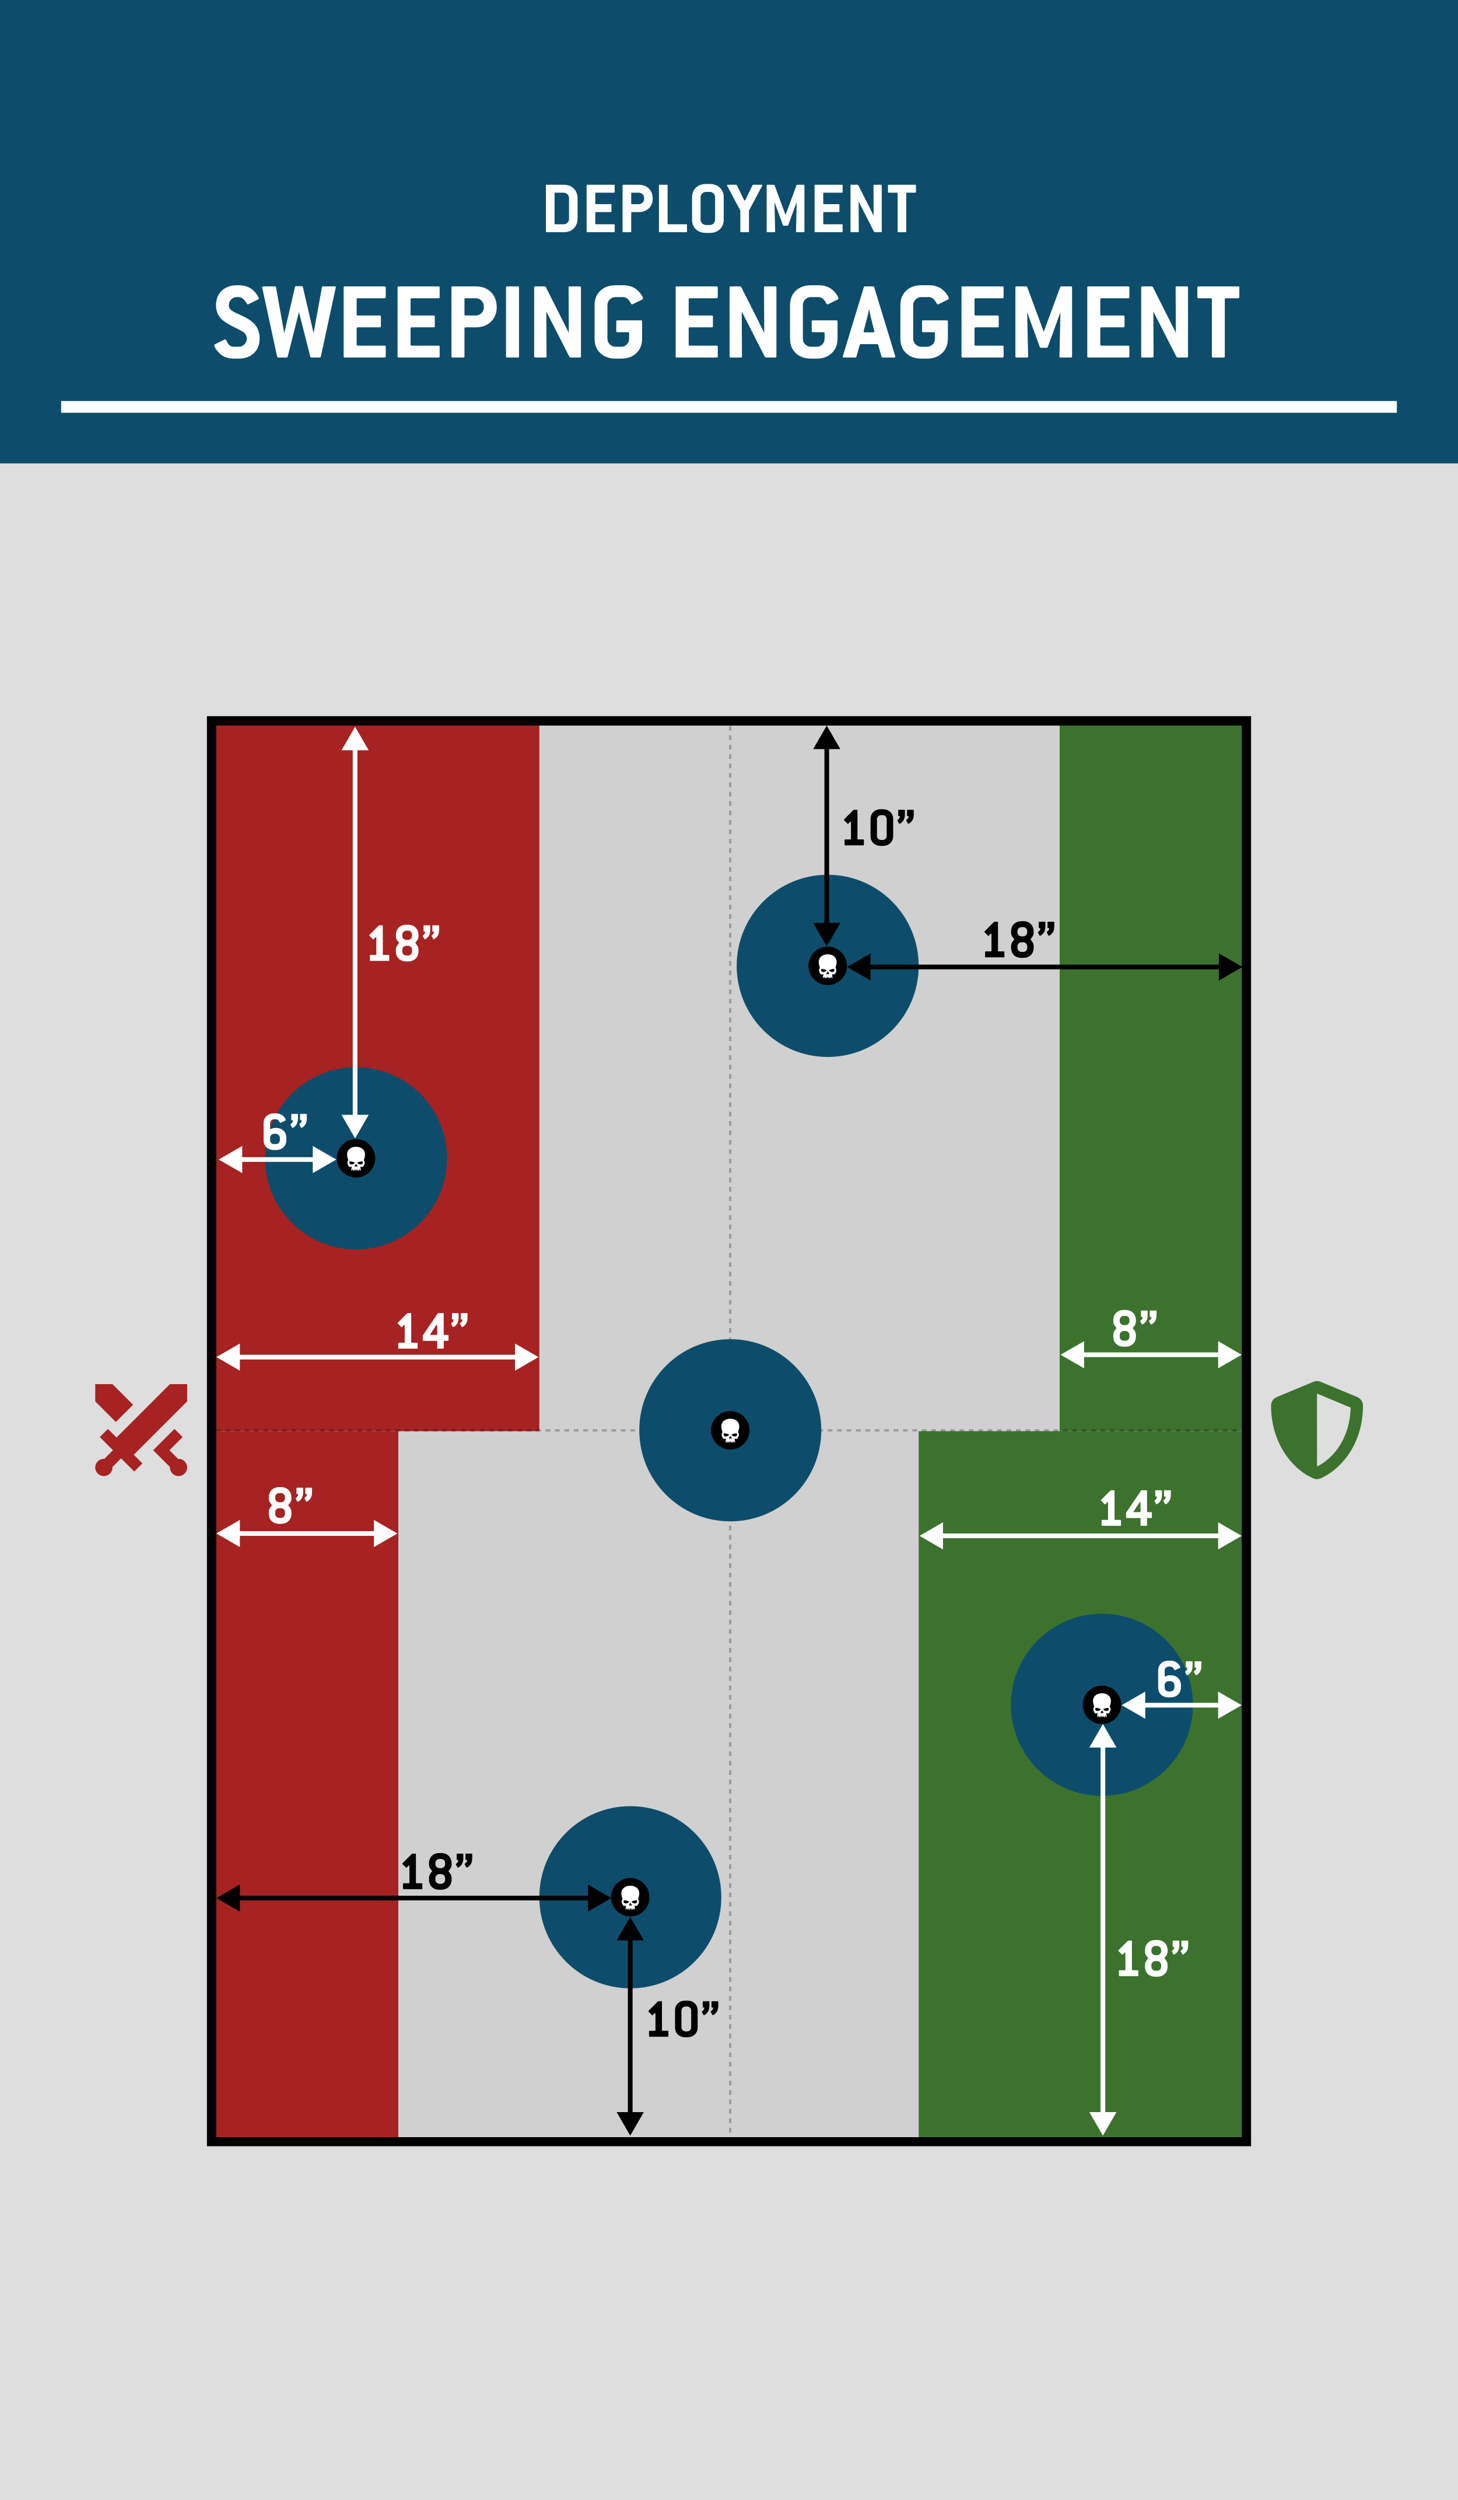 <svg width="620" height="1063" viewBox="0 0 620 1063" fill="none" xmlns="http://www.w3.org/2000/svg">
<rect x="0" y="0" width="620" height="1063" fill="#808080" stroke="none"/>
<g clip-path="url(#clip0_121_6738)">
<rect y="197" width="620" height="866" fill="#DEDEDE"/>
<path d="M98 430.098V685.2C98 693.538 106.414 699.239 114.15 696.146L215.778 649.857V367L112.811 408.213C108.439 409.963 104.692 412.983 102.052 416.883C99.412 420.784 98.001 425.387 98 430.098ZM239.333 649.857L380.667 697V414.143L239.333 367V649.857ZM505.85 367.854L404.222 414.143V697L507.189 655.787C511.561 654.038 515.309 651.018 517.949 647.118C520.589 643.217 522 638.613 522 633.902V378.8C522 370.462 513.586 364.761 505.85 367.854Z" fill="white" fill-opacity="0.4"/>
<g clip-path="url(#clip1_121_6738)">
<rect width="620" height="197" fill="#0D4D6B"/>
<path d="M100.781 126.312C99.812 126.312 98.992 126.648 98.32 127.32C97.648 127.992 97.312 128.812 97.312 129.781C97.312 130.766 97.828 131.594 98.859 132.266C99.203 132.531 100.547 133.188 102.891 134.234C105.547 135.453 107.445 136.781 108.586 138.219C109.805 139.766 110.414 141.688 110.414 143.984C110.414 146.547 109.594 148.602 107.953 150.148C106.328 151.695 104.172 152.469 101.484 152.469H99.562C96.875 152.469 94.797 151.719 93.328 150.219C91.859 148.719 91.125 147.555 91.125 146.727C91.125 146.602 91.219 146.484 91.406 146.375L95.578 144.312C95.656 144.281 95.742 144.266 95.836 144.266C95.961 144.266 96.266 144.75 96.75 145.719C97.312 146.859 98.25 147.43 99.562 147.43H101.484C102.422 147.43 103.234 147.094 103.922 146.422C104.609 145.75 104.953 144.938 104.953 143.984C104.953 142.891 104.484 141.977 103.547 141.242C103.016 140.836 101.773 140.164 99.82 139.227C96.961 137.852 94.977 136.555 93.867 135.336C92.523 133.867 91.852 132.016 91.852 129.781C91.852 127.219 92.664 125.164 94.289 123.617C95.93 122.055 98.094 121.273 100.781 121.273H101.484C103.672 121.273 105.5 121.805 106.969 122.867C107.797 123.477 108.547 124.258 109.219 125.211C109.766 126.008 110.039 126.586 110.039 126.945C110.039 127.102 109.945 127.227 109.758 127.32L105.562 129.383C105.5 129.414 105.422 129.43 105.328 129.43C105.203 129.43 105 129.195 104.719 128.727C103.75 127.117 102.672 126.312 101.484 126.312H100.781ZM142.758 122.328L136.43 151.625C136.367 151.875 136.203 152 135.938 152H132.445C132.195 152 132.031 151.891 131.953 151.672L127.125 132.664L122.32 151.672C122.258 151.891 122.094 152 121.828 152H118.336C118.07 152 117.906 151.875 117.844 151.625L111.516 122.328C111.516 122.297 111.516 122.266 111.516 122.234C111.484 122.203 111.469 122.172 111.469 122.141C111.469 121.891 111.648 121.766 112.008 121.766H116.883C117.18 121.766 117.344 121.891 117.375 122.141L120.867 141.688L125.438 122C125.5 121.781 125.656 121.672 125.906 121.672H128.32C128.57 121.672 128.727 121.781 128.789 122L133.359 141.688L136.898 122.141C136.93 121.891 137.094 121.766 137.391 121.766H142.289C142.633 121.766 142.805 121.891 142.805 122.141C142.805 122.172 142.805 122.203 142.805 122.234C142.773 122.266 142.758 122.297 142.758 122.328ZM164.039 151.531C164.039 151.844 163.875 152 163.547 152H146.602C146.289 152 146.133 151.844 146.133 151.531V122.234C146.133 121.922 146.289 121.766 146.602 121.766H163.547C163.875 121.766 164.039 121.922 164.039 122.234V126.312C164.039 126.641 163.875 126.805 163.547 126.805H152.133C151.82 126.805 151.664 126.961 151.664 127.273V133.672C151.664 133.984 151.82 134.141 152.133 134.141H161.484C161.812 134.141 161.977 134.305 161.977 134.633V138.711C161.977 139.023 161.812 139.18 161.484 139.18H152.133C151.82 139.18 151.664 139.344 151.664 139.672V146.469C151.664 146.797 151.82 146.961 152.133 146.961H163.547C163.875 146.961 164.039 147.117 164.039 147.43V151.531ZM186.961 151.531C186.961 151.844 186.797 152 186.469 152H169.523C169.211 152 169.055 151.844 169.055 151.531V122.234C169.055 121.922 169.211 121.766 169.523 121.766H186.469C186.797 121.766 186.961 121.922 186.961 122.234V126.312C186.961 126.641 186.797 126.805 186.469 126.805H175.055C174.742 126.805 174.586 126.961 174.586 127.273V133.672C174.586 133.984 174.742 134.141 175.055 134.141H184.406C184.734 134.141 184.898 134.305 184.898 134.633V138.711C184.898 139.023 184.734 139.18 184.406 139.18H175.055C174.742 139.18 174.586 139.344 174.586 139.672V146.469C174.586 146.797 174.742 146.961 175.055 146.961H186.469C186.797 146.961 186.961 147.117 186.961 147.43V151.531ZM202.289 121.766C205.008 121.766 207.172 122.578 208.781 124.203C210.406 125.812 211.219 127.977 211.219 130.695C211.219 133.18 210.391 135.219 208.734 136.812C207.094 138.391 204.945 139.18 202.289 139.18H197.977C197.664 139.18 197.508 139.344 197.508 139.672V151.531C197.508 151.844 197.344 152 197.016 152H192.445C192.133 152 191.977 151.844 191.977 151.531V122.234C191.977 121.922 192.133 121.766 192.445 121.766H202.289ZM205.758 130.695V130.25C205.758 129.328 205.422 128.523 204.75 127.836C204.078 127.148 203.258 126.805 202.289 126.805H197.977C197.664 126.805 197.508 126.961 197.508 127.273V133.672C197.508 133.984 197.664 134.141 197.977 134.141H202.289C203.258 134.141 204.078 133.805 204.75 133.133C205.422 132.461 205.758 131.648 205.758 130.695ZM220.711 151.531C220.711 151.844 220.547 152 220.219 152H215.648C215.336 152 215.18 151.844 215.18 151.531V122.234C215.18 121.922 215.336 121.766 215.648 121.766H220.219C220.547 121.766 220.711 121.922 220.711 122.234V151.531ZM247.055 151.531C247.055 151.844 246.891 152 246.562 152H242.578L242.156 151.766L232.312 132.453L232.406 151.531C232.406 151.844 232.297 152 232.078 152H227.602C227.289 152 227.133 151.844 227.133 151.531V122.234C227.133 121.922 227.289 121.766 227.602 121.766H231.656L232.078 122L241.875 141.477L241.781 122.234C241.781 121.922 241.906 121.766 242.156 121.766H246.562C246.891 121.766 247.055 121.922 247.055 122.234V151.531ZM264.938 121.273C267.109 121.273 268.938 121.805 270.422 122.867C271.25 123.477 271.984 124.242 272.625 125.164C273.172 125.992 273.445 126.586 273.445 126.945C273.445 127.102 273.344 127.227 273.141 127.32L268.969 129.383C268.906 129.414 268.828 129.43 268.734 129.43C268.578 129.43 268.352 129.164 268.055 128.633C267.227 127.086 266.188 126.312 264.938 126.312H261.773C260.805 126.312 259.984 126.648 259.312 127.32C258.641 127.992 258.305 128.812 258.305 129.781V143.984C258.305 144.938 258.641 145.75 259.312 146.422C259.984 147.094 260.805 147.43 261.773 147.43H264.117C265.086 147.43 265.898 147.102 266.555 146.445C267.211 145.789 267.539 144.969 267.539 143.984V141.734C267.539 141.406 267.375 141.242 267.047 141.242H262.547C262.219 141.242 262.055 141.086 262.055 140.773V136.695C262.055 136.367 262.219 136.203 262.547 136.203H272.578C272.891 136.203 273.047 136.367 273.047 136.695V143.984C273.047 146.547 272.227 148.602 270.586 150.148C268.961 151.695 266.805 152.469 264.117 152.469H261.773C259.086 152.469 256.922 151.695 255.281 150.148C253.656 148.602 252.844 146.547 252.844 143.984V129.781C252.844 127.219 253.656 125.164 255.281 123.617C256.922 122.055 259.086 121.273 261.773 121.273H264.938ZM305.227 151.531C305.227 151.844 305.062 152 304.734 152H287.789C287.477 152 287.32 151.844 287.32 151.531V122.234C287.32 121.922 287.477 121.766 287.789 121.766H304.734C305.062 121.766 305.227 121.922 305.227 122.234V126.312C305.227 126.641 305.062 126.805 304.734 126.805H293.32C293.008 126.805 292.852 126.961 292.852 127.273V133.672C292.852 133.984 293.008 134.141 293.32 134.141H302.672C303 134.141 303.164 134.305 303.164 134.633V138.711C303.164 139.023 303 139.18 302.672 139.18H293.32C293.008 139.18 292.852 139.344 292.852 139.672V146.469C292.852 146.797 293.008 146.961 293.32 146.961H304.734C305.062 146.961 305.227 147.117 305.227 147.43V151.531ZM330.164 151.531C330.164 151.844 330 152 329.672 152H325.688L325.266 151.766L315.422 132.453L315.516 151.531C315.516 151.844 315.406 152 315.188 152H310.711C310.398 152 310.242 151.844 310.242 151.531V122.234C310.242 121.922 310.398 121.766 310.711 121.766H314.766L315.188 122L324.984 141.477L324.891 122.234C324.891 121.922 325.016 121.766 325.266 121.766H329.672C330 121.766 330.164 121.922 330.164 122.234V151.531ZM348.047 121.273C350.219 121.273 352.047 121.805 353.531 122.867C354.359 123.477 355.094 124.242 355.734 125.164C356.281 125.992 356.555 126.586 356.555 126.945C356.555 127.102 356.453 127.227 356.25 127.32L352.078 129.383C352.016 129.414 351.938 129.43 351.844 129.43C351.688 129.43 351.461 129.164 351.164 128.633C350.336 127.086 349.297 126.312 348.047 126.312H344.883C343.914 126.312 343.094 126.648 342.422 127.32C341.75 127.992 341.414 128.812 341.414 129.781V143.984C341.414 144.938 341.75 145.75 342.422 146.422C343.094 147.094 343.914 147.43 344.883 147.43H347.227C348.195 147.43 349.008 147.102 349.664 146.445C350.32 145.789 350.648 144.969 350.648 143.984V141.734C350.648 141.406 350.484 141.242 350.156 141.242H345.656C345.328 141.242 345.164 141.086 345.164 140.773V136.695C345.164 136.367 345.328 136.203 345.656 136.203H355.688C356 136.203 356.156 136.367 356.156 136.695V143.984C356.156 146.547 355.336 148.602 353.695 150.148C352.07 151.695 349.914 152.469 347.227 152.469H344.883C342.195 152.469 340.031 151.695 338.391 150.148C336.766 148.602 335.953 146.547 335.953 143.984V129.781C335.953 127.219 336.766 125.164 338.391 123.617C340.031 122.055 342.195 121.273 344.883 121.273H348.047ZM380.672 151.367C380.672 151.305 380.688 151.375 380.719 151.578C380.719 151.859 380.547 152 380.203 152H375.352C375.102 152 374.945 151.891 374.883 151.672L373.43 146.633C373.367 146.43 373.211 146.328 372.961 146.328H366.094C365.828 146.328 365.664 146.43 365.602 146.633L364.172 151.672C364.109 151.891 363.945 152 363.68 152H358.898C358.539 152 358.359 151.859 358.359 151.578C358.406 151.406 358.43 151.336 358.43 151.367L367.336 122.094C367.398 121.875 367.555 121.766 367.805 121.766H371.273C371.523 121.766 371.68 121.875 371.742 122.094L380.672 151.367ZM371.742 140.68L370.172 134.328C370.109 134.141 369.93 133.266 369.633 131.703H369.492C369.367 132.281 369.18 133.156 368.93 134.328L367.289 140.68C367.289 140.711 367.289 140.742 367.289 140.773C367.258 140.805 367.242 140.836 367.242 140.867C367.242 141.148 367.414 141.289 367.758 141.289H371.273C371.617 141.289 371.789 141.148 371.789 140.867C371.789 140.836 371.789 140.805 371.789 140.773C371.758 140.742 371.742 140.711 371.742 140.68ZM394.969 121.273C397.141 121.273 398.969 121.805 400.453 122.867C401.281 123.477 402.016 124.242 402.656 125.164C403.203 125.992 403.477 126.586 403.477 126.945C403.477 127.102 403.375 127.227 403.172 127.32L399 129.383C398.938 129.414 398.859 129.43 398.766 129.43C398.609 129.43 398.383 129.164 398.086 128.633C397.258 127.086 396.219 126.312 394.969 126.312H391.805C390.836 126.312 390.016 126.648 389.344 127.32C388.672 127.992 388.336 128.812 388.336 129.781V143.984C388.336 144.938 388.672 145.75 389.344 146.422C390.016 147.094 390.836 147.43 391.805 147.43H394.148C395.117 147.43 395.93 147.102 396.586 146.445C397.242 145.789 397.57 144.969 397.57 143.984V141.734C397.57 141.406 397.406 141.242 397.078 141.242H392.578C392.25 141.242 392.086 141.086 392.086 140.773V136.695C392.086 136.367 392.25 136.203 392.578 136.203H402.609C402.922 136.203 403.078 136.367 403.078 136.695V143.984C403.078 146.547 402.258 148.602 400.617 150.148C398.992 151.695 396.836 152.469 394.148 152.469H391.805C389.117 152.469 386.953 151.695 385.312 150.148C383.688 148.602 382.875 146.547 382.875 143.984V129.781C382.875 127.219 383.688 125.164 385.312 123.617C386.953 122.055 389.117 121.273 391.805 121.273H394.969ZM426.773 151.531C426.773 151.844 426.609 152 426.281 152H409.336C409.023 152 408.867 151.844 408.867 151.531V122.234C408.867 121.922 409.023 121.766 409.336 121.766H426.281C426.609 121.766 426.773 121.922 426.773 122.234V126.312C426.773 126.641 426.609 126.805 426.281 126.805H414.867C414.555 126.805 414.398 126.961 414.398 127.273V133.672C414.398 133.984 414.555 134.141 414.867 134.141H424.219C424.547 134.141 424.711 134.305 424.711 134.633V138.711C424.711 139.023 424.547 139.18 424.219 139.18H414.867C414.555 139.18 414.398 139.344 414.398 139.672V146.469C414.398 146.797 414.555 146.961 414.867 146.961H426.281C426.609 146.961 426.773 147.117 426.773 147.43V151.531ZM455.883 151.531C455.883 151.844 455.727 152 455.414 152H450.984C450.672 152 450.516 151.844 450.516 151.531L450.938 132.805L445.523 147.594C445.32 147.781 445.172 147.875 445.078 147.875H442.641C442.453 147.875 442.305 147.781 442.195 147.594L436.781 132.805L437.203 151.531C437.203 151.844 437.047 152 436.734 152H432.258C431.945 152 431.789 151.844 431.789 151.531V122.234C431.789 121.922 431.945 121.766 432.258 121.766H436.406C436.562 121.797 436.703 121.891 436.828 122.047L443.836 141.055L450.844 122.047C451 121.891 451.141 121.797 451.266 121.766H455.414C455.727 121.766 455.883 121.922 455.883 122.234V151.531ZM480.258 151.531C480.258 151.844 480.094 152 479.766 152H462.82C462.508 152 462.352 151.844 462.352 151.531V122.234C462.352 121.922 462.508 121.766 462.82 121.766H479.766C480.094 121.766 480.258 121.922 480.258 122.234V126.312C480.258 126.641 480.094 126.805 479.766 126.805H468.352C468.039 126.805 467.883 126.961 467.883 127.273V133.672C467.883 133.984 468.039 134.141 468.352 134.141H477.703C478.031 134.141 478.195 134.305 478.195 134.633V138.711C478.195 139.023 478.031 139.18 477.703 139.18H468.352C468.039 139.18 467.883 139.344 467.883 139.672V146.469C467.883 146.797 468.039 146.961 468.352 146.961H479.766C480.094 146.961 480.258 147.117 480.258 147.43V151.531ZM505.195 151.531C505.195 151.844 505.031 152 504.703 152H500.719L500.297 151.766L490.453 132.453L490.547 151.531C490.547 151.844 490.438 152 490.219 152H485.742C485.43 152 485.273 151.844 485.273 151.531V122.234C485.273 121.922 485.43 121.766 485.742 121.766H489.797L490.219 122L500.016 141.477L499.922 122.234C499.922 121.922 500.047 121.766 500.297 121.766H504.703C505.031 121.766 505.195 121.922 505.195 122.234V151.531ZM527.016 126.312C527.016 126.641 526.852 126.805 526.523 126.805H521.297C520.984 126.805 520.828 126.961 520.828 127.273V151.531C520.828 151.844 520.664 152 520.336 152H515.836C515.508 152 515.344 151.844 515.344 151.531V127.273C515.344 126.961 515.188 126.805 514.875 126.805H509.625C509.312 126.805 509.156 126.641 509.156 126.312V122.234C509.156 121.922 509.312 121.766 509.625 121.766H526.523C526.852 121.766 527.016 121.922 527.016 122.234V126.312Z" fill="white"/>
<line x1="26" y1="173.001" x2="594" y2="173.001" stroke="white" stroke-width="5"/>
<path d="M245.609 92.761C245.609 94.574 245.073 96.022 244 97.105C242.938 98.178 241.49 98.714 239.656 98.714H232.453C232.245 98.714 232.141 98.61 232.141 98.402V78.871C232.141 78.662 232.245 78.558 232.453 78.558H239.656C241.49 78.558 242.938 79.095 244 80.168C245.073 81.23 245.609 82.678 245.609 84.511V92.761ZM241.969 93.058V84.214C241.969 83.6 241.74 83.063 241.281 82.605C240.823 82.147 240.281 81.918 239.656 81.918H236.141C235.932 81.918 235.828 82.022 235.828 82.23V95.027C235.828 95.246 235.932 95.355 236.141 95.355H239.656C240.302 95.355 240.849 95.131 241.297 94.683C241.745 94.235 241.969 93.694 241.969 93.058ZM261.391 98.402C261.391 98.61 261.281 98.714 261.062 98.714H249.766C249.557 98.714 249.453 98.61 249.453 98.402V78.871C249.453 78.662 249.557 78.558 249.766 78.558H261.062C261.281 78.558 261.391 78.662 261.391 78.871V81.589C261.391 81.808 261.281 81.918 261.062 81.918H253.453C253.245 81.918 253.141 82.022 253.141 82.23V86.496C253.141 86.704 253.245 86.808 253.453 86.808H259.688C259.906 86.808 260.016 86.918 260.016 87.136V89.855C260.016 90.063 259.906 90.168 259.688 90.168H253.453C253.245 90.168 253.141 90.277 253.141 90.496V95.027C253.141 95.246 253.245 95.355 253.453 95.355H261.062C261.281 95.355 261.391 95.459 261.391 95.668V98.402ZM271.609 78.558C273.422 78.558 274.865 79.1 275.938 80.183C277.021 81.256 277.562 82.699 277.562 84.511C277.562 86.168 277.01 87.527 275.906 88.589C274.812 89.641 273.38 90.168 271.609 90.168H268.734C268.526 90.168 268.422 90.277 268.422 90.496V98.402C268.422 98.61 268.312 98.714 268.094 98.714H265.047C264.839 98.714 264.734 98.61 264.734 98.402V78.871C264.734 78.662 264.839 78.558 265.047 78.558H271.609ZM273.922 84.511V84.214C273.922 83.6 273.698 83.063 273.25 82.605C272.802 82.147 272.255 81.918 271.609 81.918H268.734C268.526 81.918 268.422 82.022 268.422 82.23V86.496C268.422 86.704 268.526 86.808 268.734 86.808H271.609C272.255 86.808 272.802 86.584 273.25 86.136C273.698 85.688 273.922 85.147 273.922 84.511ZM292.141 98.402C292.141 98.61 292.031 98.714 291.812 98.714H280.516C280.307 98.714 280.203 98.61 280.203 98.402V78.871C280.203 78.662 280.307 78.558 280.516 78.558H283.562C283.781 78.558 283.891 78.662 283.891 78.871V95.027C283.891 95.246 283.995 95.355 284.203 95.355H291.812C292.031 95.355 292.141 95.459 292.141 95.668V98.402ZM307.75 93.371C307.75 95.079 307.203 96.449 306.109 97.48C305.026 98.511 303.589 99.027 301.797 99.027H300.234C298.443 99.027 297 98.511 295.906 97.48C294.823 96.449 294.281 95.079 294.281 93.371V83.902C294.281 82.194 294.823 80.824 295.906 79.793C297 78.751 298.443 78.23 300.234 78.23H301.797C303.589 78.23 305.026 78.751 306.109 79.793C307.203 80.824 307.75 82.194 307.75 83.902V93.371ZM304.078 93.371V83.902C304.078 83.235 303.859 82.683 303.422 82.246C302.984 81.808 302.443 81.589 301.797 81.589H300.234C299.589 81.589 299.042 81.813 298.594 82.261C298.146 82.709 297.922 83.256 297.922 83.902V93.371C297.922 94.006 298.146 94.548 298.594 94.996C299.042 95.444 299.589 95.668 300.234 95.668H301.797C302.443 95.668 302.984 95.449 303.422 95.011C303.859 94.574 304.078 94.027 304.078 93.371ZM324.094 79.027L318.5 89.527V98.402C318.5 98.61 318.396 98.714 318.188 98.714H315.141C314.922 98.714 314.812 98.61 314.812 98.402V89.527L309.234 79.027C309.182 78.902 309.156 78.829 309.156 78.808C309.156 78.641 309.276 78.558 309.516 78.558H313.062L313.344 78.746L316.391 85.011C316.453 85.168 316.547 85.246 316.672 85.246C316.807 85.246 316.906 85.168 316.969 85.011L320 78.746L320.297 78.558H323.812C324.052 78.558 324.172 78.641 324.172 78.808C324.172 78.829 324.146 78.902 324.094 79.027ZM342.078 98.402C342.078 98.61 341.974 98.714 341.766 98.714H338.812C338.604 98.714 338.5 98.61 338.5 98.402L338.781 85.918L335.172 95.777C335.036 95.902 334.938 95.964 334.875 95.964H333.25C333.125 95.964 333.026 95.902 332.953 95.777L329.344 85.918L329.625 98.402C329.625 98.61 329.521 98.714 329.312 98.714H326.328C326.12 98.714 326.016 98.61 326.016 98.402V78.871C326.016 78.662 326.12 78.558 326.328 78.558H329.094C329.198 78.579 329.292 78.641 329.375 78.746L334.047 91.418L338.719 78.746C338.823 78.641 338.917 78.579 339 78.558H341.766C341.974 78.558 342.078 78.662 342.078 78.871V98.402ZM358.328 98.402C358.328 98.61 358.219 98.714 358 98.714H346.703C346.495 98.714 346.391 98.61 346.391 98.402V78.871C346.391 78.662 346.495 78.558 346.703 78.558H358C358.219 78.558 358.328 78.662 358.328 78.871V81.589C358.328 81.808 358.219 81.918 358 81.918H350.391C350.182 81.918 350.078 82.022 350.078 82.23V86.496C350.078 86.704 350.182 86.808 350.391 86.808H356.625C356.844 86.808 356.953 86.918 356.953 87.136V89.855C356.953 90.063 356.844 90.168 356.625 90.168H350.391C350.182 90.168 350.078 90.277 350.078 90.496V95.027C350.078 95.246 350.182 95.355 350.391 95.355H358C358.219 95.355 358.328 95.459 358.328 95.668V98.402ZM374.953 98.402C374.953 98.61 374.844 98.714 374.625 98.714H371.969L371.688 98.558L365.125 85.683L365.188 98.402C365.188 98.61 365.115 98.714 364.969 98.714H361.984C361.776 98.714 361.672 98.61 361.672 98.402V78.871C361.672 78.662 361.776 78.558 361.984 78.558H364.688L364.969 78.714L371.5 91.699L371.438 78.871C371.438 78.662 371.521 78.558 371.688 78.558H374.625C374.844 78.558 374.953 78.662 374.953 78.871V98.402ZM389.5 81.589C389.5 81.808 389.391 81.918 389.172 81.918H385.688C385.479 81.918 385.375 82.022 385.375 82.23V98.402C385.375 98.61 385.266 98.714 385.047 98.714H382.047C381.828 98.714 381.719 98.61 381.719 98.402V82.23C381.719 82.022 381.615 81.918 381.406 81.918H377.906C377.698 81.918 377.594 81.808 377.594 81.589V78.871C377.594 78.662 377.698 78.558 377.906 78.558H389.172C389.391 78.558 389.5 78.662 389.5 78.871V81.589Z" fill="white"/>
</g>
</g>
<rect x="90" y="306.5" width="440" height="604" stroke="black" stroke-width="4"/>
<rect x="92" y="308.656" width="436" height="600" fill="#D0D0D0"/>
<rect x="92" y="608.5" width="77.39" height="300.16" fill="#A72222"/>
<rect x="92" y="308.5" width="137.34" height="300" fill="#A72222"/>
<rect x="390.66" y="608.5" width="137.34" height="300.16" fill="#3C722E"/>
<rect x="450.61" y="308.5" width="77.39" height="300" fill="#3C722E"/>
<line x1="310.5" y1="308.656" x2="310.5" y2="908.656" stroke="black" stroke-opacity="0.25" stroke-dasharray="2 2"/>
<line x1="92" y1="608.156" x2="528" y2="608.156" stroke="black" stroke-opacity="0.25" stroke-dasharray="2 2"/>
<ellipse cx="151.405" cy="492.474" rx="38.695" ry="38.727" fill="#0D4D6B"/>
<ellipse cx="151.405" cy="492.474" rx="8.175" ry="8.182" fill="black"/>
<path d="M151.601 487.568C152.446 487.606 154.394 487.901 155.055 489.782C155.615 491.385 154.553 493.197 154.774 493.443C155.639 494.42 154.463 495.975 154.301 496.103C154.01 496.332 153.09 495.864 153.234 496.106C153.341 496.288 153.443 497.654 153.445 497.678H153.158L153.02 497.194L152.774 497.19L152.729 497.675H152.231L152.186 497.212L152.019 497.187L151.996 497.672H151.598L151.577 497.172H151.248L151.227 497.672H150.822L150.798 497.187L150.632 497.212L150.587 497.675H150.089L150.044 497.19L149.798 497.194L149.66 497.678H149.372C149.374 497.656 149.474 496.288 149.584 496.106C149.728 495.864 148.808 496.335 148.517 496.103C148.355 495.978 147.175 494.423 148.044 493.443C148.262 493.201 147.192 491.389 147.756 489.782C148.413 487.901 150.366 487.606 151.207 487.568C151.213 487.568 151.281 487.565 151.4 487.565H151.407C151.528 487.565 151.601 487.568 151.601 487.568ZM151.442 494.957C151.37 494.995 151.307 495.036 151.262 495.081C150.898 495.434 150.888 495.916 150.902 496.155C150.902 496.186 150.944 496.2 150.965 496.175C151.013 496.113 151.082 496.04 151.176 495.974C151.272 495.905 151.37 495.86 151.442 495.833C151.515 495.86 151.612 495.902 151.709 495.974C151.799 496.04 151.871 496.113 151.92 496.175C151.941 496.199 151.979 496.189 151.982 496.155C151.996 495.919 151.989 495.431 151.622 495.081C151.574 495.036 151.515 494.995 151.442 494.957ZM148.901 493.768C148.656 493.855 148.58 493.997 148.559 494.039C148.425 494.319 148.601 494.769 149.064 495.056C149.075 495.063 149.089 495.067 149.102 495.071C149.314 495.099 149.839 495.143 150.372 494.849C150.593 494.728 150.757 494.582 150.871 494.458C150.912 494.409 150.898 494.336 150.843 494.305C150.618 494.191 150.337 494.07 150.009 493.969C149.604 493.845 149.237 493.789 148.943 493.761C148.929 493.761 148.915 493.765 148.901 493.768ZM153.885 493.765C153.591 493.793 153.224 493.848 152.819 493.972C152.491 494.069 152.214 494.191 151.985 494.308C151.93 494.336 151.916 494.409 151.958 494.458C152.072 494.579 152.235 494.728 152.456 494.849C152.985 495.143 153.511 495.099 153.725 495.071C153.739 495.068 153.75 495.064 153.764 495.057C154.231 494.773 154.408 494.322 154.269 494.042C154.249 494 154.168 493.859 153.927 493.772C153.913 493.765 153.898 493.762 153.885 493.765Z" fill="white"/>
<ellipse cx="468.595" cy="724.838" rx="38.695" ry="38.727" fill="#0D4D6B"/>
<ellipse cx="468.595" cy="724.838" rx="8.175" ry="8.182" fill="black"/>
<path d="M468.791 719.932C469.636 719.97 471.584 720.265 472.245 722.146C472.805 723.749 471.743 725.561 471.964 725.807C472.829 726.783 471.653 728.339 471.491 728.467C471.2 728.695 470.279 728.228 470.424 728.47C470.531 728.652 470.633 730.017 470.635 730.042H470.348L470.21 729.558L469.964 729.554L469.919 730.039H469.421L469.376 729.575L469.209 729.551L469.186 730.035H468.787L468.767 729.536H468.438L468.417 730.035H468.012L467.988 729.551L467.822 729.575L467.777 730.039H467.279L467.234 729.554L466.988 729.558L466.85 730.042H466.562C466.564 730.02 466.664 728.652 466.774 728.47C466.918 728.228 465.998 728.698 465.707 728.467C465.545 728.342 464.365 726.787 465.234 725.807C465.452 725.564 464.382 723.753 464.946 722.146C465.603 720.265 467.556 719.97 468.397 719.932C468.402 719.931 468.471 719.929 468.59 719.929H468.597C468.718 719.929 468.791 719.932 468.791 719.932ZM468.632 727.32C468.56 727.358 468.497 727.399 468.452 727.444C468.088 727.798 468.078 728.28 468.092 728.519C468.092 728.55 468.134 728.563 468.155 728.539C468.203 728.477 468.272 728.404 468.366 728.338C468.462 728.269 468.56 728.224 468.632 728.196C468.705 728.224 468.802 728.265 468.899 728.338C468.989 728.404 469.061 728.477 469.11 728.539C469.13 728.563 469.169 728.553 469.172 728.519C469.186 728.283 469.179 727.794 468.812 727.444C468.764 727.399 468.705 727.358 468.632 727.32ZM466.091 726.132C465.846 726.218 465.77 726.361 465.749 726.402C465.615 726.683 465.791 727.132 466.254 727.42C466.265 727.427 466.279 727.431 466.292 727.435C466.503 727.462 467.029 727.507 467.562 727.213C467.783 727.092 467.947 726.946 468.061 726.821C468.102 726.773 468.088 726.7 468.033 726.669C467.808 726.555 467.527 726.433 467.199 726.333C466.794 726.208 466.427 726.153 466.133 726.125C466.119 726.125 466.105 726.128 466.091 726.132ZM471.075 726.129C470.781 726.157 470.414 726.211 470.009 726.336C469.681 726.433 469.404 726.554 469.175 726.672C469.12 726.7 469.106 726.773 469.148 726.821C469.262 726.942 469.425 727.092 469.646 727.213C470.175 727.507 470.701 727.462 470.915 727.435C470.929 727.431 470.94 727.428 470.953 727.421C471.421 727.137 471.598 726.686 471.459 726.405C471.438 726.363 471.358 726.222 471.117 726.136C471.103 726.129 471.088 726.125 471.075 726.129Z" fill="white"/>
<ellipse cx="310.545" cy="608.11" rx="38.695" ry="38.727" fill="#0D4D6B"/>
<ellipse cx="310.545" cy="608.11" rx="8.175" ry="8.182" fill="black"/>
<path d="M310.742 603.204C311.586 603.243 313.534 603.538 314.195 605.418C314.755 607.022 313.693 608.833 313.914 609.079C314.78 610.056 313.603 611.611 313.441 611.74C313.15 611.968 312.23 611.5 312.374 611.742C312.481 611.924 312.583 613.29 312.585 613.315H312.298L312.161 612.83L311.914 612.826L311.87 613.312H311.371L311.327 612.848L311.16 612.823L311.136 613.308H310.738L310.717 612.809H310.388L310.368 613.308H309.962L309.938 612.823L309.772 612.848L309.727 613.312H309.229L309.184 612.826L308.938 612.83L308.8 613.315H308.512C308.514 613.293 308.614 611.925 308.724 611.742C308.869 611.501 307.948 611.971 307.658 611.74C307.495 611.615 306.315 610.06 307.184 609.079C307.402 608.837 306.332 607.025 306.896 605.418C307.553 603.537 309.506 603.242 310.347 603.204C310.353 603.204 310.421 603.201 310.54 603.201H310.547C310.668 603.201 310.742 603.204 310.742 603.204ZM310.582 610.593C310.51 610.631 310.447 610.672 310.402 610.717C310.038 611.07 310.029 611.552 310.042 611.791C310.043 611.822 310.084 611.836 310.105 611.812C310.153 611.749 310.222 611.676 310.316 611.611C310.413 611.541 310.51 611.497 310.582 611.469C310.655 611.497 310.752 611.538 310.849 611.611C310.939 611.676 311.012 611.749 311.06 611.812C311.081 611.836 311.119 611.826 311.122 611.791C311.136 611.556 311.129 611.067 310.762 610.717C310.714 610.672 310.655 610.631 310.582 610.593ZM308.041 609.405C307.796 609.491 307.72 609.634 307.7 609.675C307.565 609.956 307.741 610.405 308.204 610.693C308.215 610.7 308.229 610.704 308.243 610.707C308.454 610.735 308.979 610.78 309.512 610.486C309.734 610.364 309.897 610.219 310.011 610.094C310.053 610.046 310.038 609.973 309.983 609.942C309.758 609.827 309.477 609.706 309.149 609.606C308.744 609.481 308.377 609.425 308.083 609.398C308.07 609.398 308.055 609.401 308.041 609.405ZM313.025 609.402C312.731 609.429 312.364 609.484 311.959 609.609C311.631 609.706 311.354 609.827 311.125 609.945C311.07 609.972 311.057 610.046 311.098 610.094C311.212 610.215 311.375 610.364 311.596 610.486C312.125 610.78 312.651 610.735 312.866 610.707C312.879 610.704 312.89 610.7 312.904 610.694C313.371 610.41 313.548 609.959 313.41 609.678C313.389 609.636 313.309 609.495 313.067 609.408C313.053 609.402 313.039 609.398 313.025 609.402Z" fill="white"/>
<ellipse cx="268.035" cy="806.656" rx="38.695" ry="38.727" fill="#0D4D6B"/>
<ellipse cx="268.035" cy="806.656" rx="8.175" ry="8.182" fill="black"/>
<path d="M268.232 801.75C269.076 801.788 271.024 802.083 271.685 803.964C272.245 805.567 271.183 807.379 271.404 807.625C272.27 808.602 271.093 810.157 270.931 810.285C270.64 810.513 269.72 810.046 269.864 810.288C269.971 810.47 270.073 811.836 270.075 811.86H269.788L269.651 811.376L269.404 811.372L269.36 811.857H268.861L268.817 811.393L268.65 811.369L268.626 811.853H268.228L268.207 811.354H267.878L267.858 811.853H267.452L267.428 811.369L267.262 811.393L267.217 811.857H266.719L266.674 811.372L266.428 811.376L266.29 811.86H266.002C266.004 811.838 266.104 810.47 266.214 810.288C266.359 810.046 265.438 810.517 265.148 810.285C264.985 810.16 263.805 808.605 264.674 807.625C264.892 807.382 263.822 805.571 264.386 803.964C265.043 802.083 266.996 801.788 267.837 801.75C267.843 801.75 267.911 801.747 268.03 801.747H268.037C268.158 801.747 268.232 801.75 268.232 801.75ZM268.072 809.138C268 809.177 267.937 809.217 267.892 809.263C267.528 809.616 267.519 810.098 267.532 810.337C267.533 810.368 267.574 810.381 267.595 810.357C267.643 810.295 267.712 810.222 267.806 810.156C267.903 810.087 268 810.042 268.072 810.014C268.145 810.042 268.242 810.083 268.339 810.156C268.429 810.222 268.502 810.295 268.55 810.357C268.571 810.381 268.609 810.371 268.612 810.337C268.626 810.101 268.619 809.612 268.252 809.263C268.204 809.218 268.145 809.177 268.072 809.138ZM265.531 807.95C265.286 808.037 265.21 808.179 265.19 808.221C265.055 808.501 265.231 808.951 265.694 809.238C265.705 809.245 265.719 809.249 265.733 809.253C265.944 809.28 266.469 809.325 267.002 809.031C267.224 808.91 267.387 808.764 267.501 808.639C267.543 808.591 267.528 808.518 267.473 808.487C267.248 808.373 266.967 808.252 266.639 808.151C266.234 808.027 265.867 807.971 265.573 807.943C265.56 807.943 265.545 807.947 265.531 807.95ZM270.515 807.947C270.221 807.975 269.854 808.03 269.449 808.154C269.121 808.251 268.844 808.372 268.615 808.49C268.56 808.518 268.546 808.591 268.588 808.639C268.702 808.761 268.865 808.91 269.086 809.031C269.615 809.325 270.141 809.28 270.356 809.253C270.369 809.249 270.38 809.246 270.394 809.239C270.861 808.955 271.038 808.504 270.9 808.223C270.879 808.182 270.799 808.04 270.557 807.954C270.543 807.947 270.529 807.944 270.515 807.947Z" fill="white"/>
<ellipse cx="351.965" cy="410.656" rx="38.695" ry="38.727" fill="#0D4D6B"/>
<ellipse cx="351.965" cy="410.656" rx="8.175" ry="8.182" fill="black"/>
<path d="M352.162 405.75C353.006 405.788 354.954 406.083 355.615 407.964C356.175 409.567 355.113 411.379 355.334 411.625C356.199 412.602 355.023 414.157 354.861 414.285C354.57 414.513 353.65 414.046 353.794 414.288C353.901 414.47 354.003 415.836 354.005 415.86H353.718L353.58 415.376L353.334 415.372L353.289 415.857H352.791L352.746 415.393L352.579 415.369L352.556 415.853H352.158L352.137 415.354H351.808L351.787 415.853H351.382L351.358 415.369L351.192 415.393L351.147 415.857H350.649L350.604 415.372L350.358 415.376L350.22 415.86H349.932C349.934 415.838 350.034 414.47 350.144 414.288C350.289 414.046 349.368 414.517 349.078 414.285C348.915 414.16 347.735 412.605 348.604 411.625C348.822 411.382 347.752 409.571 348.316 407.964C348.973 406.083 350.926 405.788 351.767 405.75C351.773 405.75 351.841 405.747 351.96 405.747H351.967C352.088 405.747 352.162 405.75 352.162 405.75ZM352.002 413.138C351.93 413.177 351.867 413.217 351.822 413.263C351.458 413.616 351.448 414.098 351.462 414.337C351.463 414.368 351.504 414.381 351.525 414.357C351.573 414.295 351.642 414.222 351.736 414.156C351.833 414.087 351.93 414.042 352.002 414.014C352.075 414.042 352.172 414.083 352.269 414.156C352.359 414.222 352.431 414.295 352.48 414.357C352.501 414.381 352.539 414.371 352.542 414.337C352.556 414.101 352.549 413.612 352.182 413.263C352.134 413.218 352.075 413.177 352.002 413.138ZM349.461 411.95C349.216 412.037 349.14 412.179 349.12 412.221C348.985 412.501 349.161 412.951 349.624 413.238C349.635 413.245 349.649 413.249 349.662 413.253C349.874 413.28 350.399 413.325 350.932 413.031C351.154 412.91 351.317 412.764 351.431 412.639C351.473 412.591 351.458 412.518 351.403 412.487C351.178 412.373 350.897 412.252 350.569 412.151C350.164 412.027 349.797 411.971 349.503 411.943C349.489 411.943 349.475 411.947 349.461 411.95ZM354.445 411.947C354.151 411.975 353.784 412.03 353.379 412.154C353.051 412.251 352.774 412.372 352.545 412.49C352.49 412.518 352.476 412.591 352.518 412.639C352.632 412.761 352.795 412.91 353.016 413.031C353.545 413.325 354.071 413.28 354.286 413.253C354.299 413.249 354.31 413.246 354.324 413.239C354.791 412.955 354.968 412.504 354.829 412.223C354.809 412.182 354.729 412.04 354.487 411.954C354.473 411.947 354.459 411.944 354.445 411.947Z" fill="white"/>
<path d="M451 576L461 581.774L461 570.226L451 576ZM528 576L518 570.227L518 581.774L528 576ZM460 576L460 577L519 577L519 576L519 575L460 575L460 576Z" fill="white"/>
<path d="M483.043 568.128C483.043 569.488 482.637 570.566 481.825 571.363C481.02 572.16 479.938 572.558 478.579 572.558H477.887C476.512 572.558 475.422 572.164 474.618 571.375C473.821 570.585 473.422 569.503 473.422 568.128V567.542C473.422 566.91 473.622 566.304 474.02 565.726C474.536 564.992 474.793 564.64 474.793 564.671C474.793 564.671 474.52 564.3 473.973 563.558C473.606 563.066 473.422 562.515 473.422 561.906V561.449C473.422 560.074 473.821 558.984 474.618 558.179C475.422 557.367 476.512 556.96 477.887 556.96H478.579C479.938 556.96 481.02 557.371 481.825 558.191C482.637 559.003 483.043 560.089 483.043 561.449V561.906C483.043 562.515 482.86 563.066 482.493 563.558C481.954 564.3 481.684 564.671 481.684 564.671C481.684 564.64 481.938 564.992 482.446 565.726C482.844 566.304 483.043 566.91 483.043 567.542V568.128ZM480.29 561.671V561.214C480.29 560.714 480.125 560.3 479.797 559.972C479.469 559.644 479.063 559.48 478.579 559.48H477.887C477.403 559.48 476.993 559.648 476.657 559.984C476.321 560.32 476.153 560.73 476.153 561.214V561.671C476.153 562.148 476.321 562.554 476.657 562.89C476.993 563.226 477.403 563.394 477.887 563.394H478.579C479.063 563.394 479.469 563.23 479.797 562.902C480.125 562.574 480.29 562.164 480.29 561.671ZM480.29 568.316V567.625C480.29 567.14 480.125 566.734 479.797 566.406C479.469 566.078 479.063 565.914 478.579 565.914H477.887C477.387 565.914 476.973 566.078 476.645 566.406C476.317 566.734 476.153 567.14 476.153 567.625V568.316C476.153 568.792 476.321 569.199 476.657 569.535C476.993 569.871 477.403 570.039 477.887 570.039H478.579C479.063 570.039 479.469 569.875 479.797 569.546C480.125 569.218 480.29 568.808 480.29 568.316ZM491.809 559.105C491.809 560.394 491.52 561.375 490.942 562.046C490.333 562.773 489.836 563.136 489.454 563.136C489.391 563.136 489.336 563.085 489.29 562.984L488.622 561.765C488.583 561.703 488.563 561.664 488.563 561.648C488.563 561.578 488.622 561.503 488.739 561.425C489.333 560.98 489.629 560.558 489.629 560.16C489.629 559.98 489.547 559.89 489.383 559.89H489.172C489.008 559.89 488.926 559.812 488.926 559.656V557.441C488.926 557.285 489.008 557.207 489.172 557.207H491.563C491.727 557.207 491.809 557.285 491.809 557.441V559.105ZM488.036 559.105C488.036 560.394 487.735 561.39 487.133 562.093C486.54 562.789 486.051 563.136 485.668 563.136C485.598 563.136 485.54 563.085 485.493 562.984L484.872 561.789C484.84 561.726 484.825 561.679 484.825 561.648C484.825 561.632 484.997 561.476 485.34 561.179C485.684 560.882 485.856 560.542 485.856 560.16C485.856 559.98 485.778 559.89 485.622 559.89H485.422C485.266 559.89 485.188 559.812 485.188 559.656V557.441C485.188 557.285 485.266 557.207 485.422 557.207H487.801C487.958 557.207 488.036 557.285 488.036 557.441V559.105Z" fill="white"/>
<path d="M92 652L102 657.774L102 646.226L92 652ZM169 652L159 646.227L159 657.774L169 652ZM101 652L101 653L160 653L160 652L160 651L101 651L101 652Z" fill="white"/>
<path d="M123.924 643.456C123.924 644.815 123.518 645.893 122.705 646.69C121.9 647.487 120.818 647.885 119.459 647.885H118.768C117.393 647.885 116.303 647.491 115.498 646.702C114.701 645.913 114.303 644.831 114.303 643.456V642.87C114.303 642.237 114.502 641.631 114.9 641.053C115.416 640.319 115.674 639.967 115.674 639.998C115.674 639.998 115.4 639.627 114.854 638.885C114.486 638.393 114.303 637.842 114.303 637.233V636.776C114.303 635.401 114.701 634.311 115.498 633.506C116.303 632.694 117.393 632.288 118.768 632.288H119.459C120.818 632.288 121.9 632.698 122.705 633.518C123.518 634.331 123.924 635.416 123.924 636.776V637.233C123.924 637.842 123.74 638.393 123.373 638.885C122.834 639.627 122.564 639.998 122.564 639.998C122.564 639.967 122.818 640.319 123.326 641.053C123.725 641.631 123.924 642.237 123.924 642.87V643.456ZM121.17 636.998V636.541C121.17 636.041 121.006 635.627 120.678 635.299C120.35 634.971 119.943 634.807 119.459 634.807H118.768C118.283 634.807 117.873 634.975 117.537 635.311C117.201 635.647 117.033 636.057 117.033 636.541V636.998C117.033 637.475 117.201 637.881 117.537 638.217C117.873 638.553 118.283 638.721 118.768 638.721H119.459C119.943 638.721 120.35 638.557 120.678 638.229C121.006 637.901 121.17 637.491 121.17 636.998ZM121.17 643.643V642.952C121.17 642.467 121.006 642.061 120.678 641.733C120.35 641.405 119.943 641.241 119.459 641.241H118.768C118.268 641.241 117.854 641.405 117.525 641.733C117.197 642.061 117.033 642.467 117.033 642.952V643.643C117.033 644.12 117.201 644.526 117.537 644.862C117.873 645.198 118.283 645.366 118.768 645.366H119.459C119.943 645.366 120.35 645.202 120.678 644.873C121.006 644.545 121.17 644.135 121.17 643.643ZM132.689 634.432C132.689 635.721 132.4 636.702 131.822 637.373C131.213 638.1 130.717 638.463 130.334 638.463C130.271 638.463 130.217 638.413 130.17 638.311L129.502 637.092C129.463 637.03 129.443 636.991 129.443 636.975C129.443 636.905 129.502 636.831 129.619 636.752C130.213 636.307 130.51 635.885 130.51 635.487C130.51 635.307 130.428 635.217 130.264 635.217H130.053C129.889 635.217 129.807 635.139 129.807 634.983V632.768C129.807 632.612 129.889 632.534 130.053 632.534H132.443C132.607 632.534 132.689 632.612 132.689 632.768V634.432ZM128.916 634.432C128.916 635.721 128.615 636.717 128.014 637.42C127.42 638.116 126.932 638.463 126.549 638.463C126.479 638.463 126.42 638.413 126.373 638.311L125.752 637.116C125.721 637.053 125.705 637.006 125.705 636.975C125.705 636.959 125.877 636.803 126.221 636.506C126.564 636.209 126.736 635.87 126.736 635.487C126.736 635.307 126.658 635.217 126.502 635.217H126.303C126.146 635.217 126.068 635.139 126.068 634.983V632.768C126.068 632.612 126.146 632.534 126.303 632.534H128.682C128.838 632.534 128.916 632.612 128.916 632.768V634.432Z" fill="white"/>
<path d="M391 653L401 658.774L401 647.226L391 653ZM528 653L518 647.227L518 658.774L528 653ZM400 653L400 654L519 654L519 653L519 652L400 652L400 653Z" fill="white"/>
<path d="M476.68 648.508C476.68 648.664 476.602 648.742 476.446 648.742H468.688C468.532 648.742 468.454 648.664 468.454 648.508V646.457C468.454 646.301 468.532 646.223 468.688 646.223H470.95C471.106 646.223 471.184 646.141 471.184 645.977V638.946C471.184 638.774 471.114 638.688 470.973 638.688C470.903 638.688 470.836 638.719 470.774 638.782L470.059 639.532C469.997 639.594 469.942 639.625 469.895 639.625C469.84 639.625 469.782 639.594 469.719 639.532L468.231 638.067C468.168 637.996 468.137 637.938 468.137 637.891C468.137 637.844 468.168 637.789 468.231 637.727L472.239 633.696L472.415 633.625H473.704C473.868 633.625 473.95 633.703 473.95 633.86V645.977C473.95 646.141 474.028 646.223 474.184 646.223H476.446C476.602 646.223 476.68 646.301 476.68 646.457V648.508ZM489.805 645.192C489.805 645.348 489.723 645.426 489.559 645.426H488C487.844 645.426 487.766 645.508 487.766 645.672V648.508C487.766 648.664 487.684 648.742 487.52 648.742H485.247C485.083 648.742 485 648.664 485 648.508V645.672C485 645.508 484.922 645.426 484.766 645.426H479.094C478.938 645.426 478.86 645.348 478.86 645.192V643.153L485.317 633.625H487.52C487.684 633.625 487.766 633.703 487.766 633.86V642.672C487.766 642.828 487.844 642.907 488 642.907H489.559C489.723 642.907 489.805 642.989 489.805 643.153V645.192ZM485 642.672V638.946C485 638.758 484.93 638.664 484.79 638.664C484.711 638.664 484.637 638.711 484.567 638.805L482.094 642.532C482.047 642.61 482.024 642.672 482.024 642.719C482.024 642.844 482.114 642.907 482.293 642.907H484.766C484.922 642.907 485 642.828 485 642.672ZM497.891 635.524C497.891 636.813 497.602 637.793 497.024 638.465C496.415 639.192 495.918 639.555 495.536 639.555C495.473 639.555 495.418 639.504 495.372 639.403L494.704 638.184C494.665 638.121 494.645 638.082 494.645 638.067C494.645 637.996 494.704 637.922 494.821 637.844C495.415 637.399 495.711 636.977 495.711 636.578C495.711 636.399 495.629 636.309 495.465 636.309H495.254C495.09 636.309 495.008 636.231 495.008 636.075V633.86C495.008 633.703 495.09 633.625 495.254 633.625H497.645C497.809 633.625 497.891 633.703 497.891 633.86V635.524ZM494.118 635.524C494.118 636.813 493.817 637.809 493.215 638.512C492.622 639.207 492.133 639.555 491.75 639.555C491.68 639.555 491.622 639.504 491.575 639.403L490.954 638.207C490.922 638.145 490.907 638.098 490.907 638.067C490.907 638.051 491.079 637.895 491.422 637.598C491.766 637.301 491.938 636.961 491.938 636.578C491.938 636.399 491.86 636.309 491.704 636.309H491.504C491.348 636.309 491.27 636.231 491.27 636.075V633.86C491.27 633.703 491.348 633.625 491.504 633.625H493.883C494.04 633.625 494.118 633.703 494.118 633.86V635.524Z" fill="white"/>
<path d="M92 577L102 582.774L102 571.226L92 577ZM229 577L219 571.227L219 582.774L229 577ZM101 577L101 578L220 578L220 577L220 576L101 576L101 577Z" fill="white"/>
<path d="M177.596 573.181C177.596 573.337 177.518 573.415 177.361 573.415H169.604C169.447 573.415 169.369 573.337 169.369 573.181V571.13C169.369 570.974 169.447 570.896 169.604 570.896H171.865C172.021 570.896 172.1 570.814 172.1 570.65V563.619C172.1 563.447 172.029 563.361 171.889 563.361C171.818 563.361 171.752 563.392 171.689 563.455L170.975 564.205C170.912 564.267 170.857 564.298 170.811 564.298C170.756 564.298 170.697 564.267 170.635 564.205L169.146 562.74C169.084 562.669 169.053 562.611 169.053 562.564C169.053 562.517 169.084 562.462 169.146 562.4L173.154 558.369L173.33 558.298H174.619C174.783 558.298 174.865 558.376 174.865 558.533V570.65C174.865 570.814 174.943 570.896 175.1 570.896H177.361C177.518 570.896 177.596 570.974 177.596 571.13V573.181ZM190.721 569.865C190.721 570.021 190.639 570.099 190.475 570.099H188.916C188.76 570.099 188.682 570.181 188.682 570.345V573.181C188.682 573.337 188.6 573.415 188.436 573.415H186.162C185.998 573.415 185.916 573.337 185.916 573.181V570.345C185.916 570.181 185.838 570.099 185.682 570.099H180.01C179.854 570.099 179.775 570.021 179.775 569.865V567.826L186.232 558.298H188.436C188.6 558.298 188.682 558.376 188.682 558.533V567.345C188.682 567.501 188.76 567.58 188.916 567.58H190.475C190.639 567.58 190.721 567.662 190.721 567.826V569.865ZM185.916 567.345V563.619C185.916 563.431 185.846 563.337 185.705 563.337C185.627 563.337 185.553 563.384 185.482 563.478L183.01 567.205C182.963 567.283 182.939 567.345 182.939 567.392C182.939 567.517 183.029 567.58 183.209 567.58H185.682C185.838 567.58 185.916 567.501 185.916 567.345ZM198.807 560.197C198.807 561.486 198.518 562.466 197.939 563.138C197.33 563.865 196.834 564.228 196.451 564.228C196.389 564.228 196.334 564.177 196.287 564.076L195.619 562.857C195.58 562.794 195.561 562.755 195.561 562.74C195.561 562.669 195.619 562.595 195.736 562.517C196.33 562.072 196.627 561.65 196.627 561.251C196.627 561.072 196.545 560.982 196.381 560.982H196.17C196.006 560.982 195.924 560.904 195.924 560.747V558.533C195.924 558.376 196.006 558.298 196.17 558.298H198.561C198.725 558.298 198.807 558.376 198.807 558.533V560.197ZM195.033 560.197C195.033 561.486 194.732 562.482 194.131 563.185C193.537 563.88 193.049 564.228 192.666 564.228C192.596 564.228 192.537 564.177 192.49 564.076L191.869 562.88C191.838 562.818 191.822 562.771 191.822 562.74C191.822 562.724 191.994 562.568 192.338 562.271C192.682 561.974 192.854 561.634 192.854 561.251C192.854 561.072 192.775 560.982 192.619 560.982H192.42C192.264 560.982 192.186 560.904 192.186 560.747V558.533C192.186 558.376 192.264 558.298 192.42 558.298H194.799C194.955 558.298 195.033 558.376 195.033 558.533V560.197Z" fill="white"/>
<path d="M92 807L102 812.774L102 801.226L92 807ZM260 807L250 801.227L250 812.774L260 807ZM101 807L101 808L251 808L251 807L251 806L101 806L101 807Z" fill="black"/>
<path d="M179.596 802.987C179.596 803.144 179.518 803.222 179.361 803.222H171.604C171.447 803.222 171.369 803.144 171.369 802.987V800.937C171.369 800.78 171.447 800.702 171.604 800.702H173.865C174.021 800.702 174.1 800.62 174.1 800.456V793.425C174.1 793.253 174.029 793.167 173.889 793.167C173.818 793.167 173.752 793.198 173.689 793.261L172.975 794.011C172.912 794.073 172.857 794.105 172.811 794.105C172.756 794.105 172.697 794.073 172.635 794.011L171.146 792.546C171.084 792.476 171.053 792.417 171.053 792.37C171.053 792.323 171.084 792.269 171.146 792.206L175.154 788.175L175.33 788.105H176.619C176.783 788.105 176.865 788.183 176.865 788.339V800.456C176.865 800.62 176.943 800.702 177.1 800.702H179.361C179.518 800.702 179.596 800.78 179.596 800.937V802.987ZM192.041 799.027C192.041 800.386 191.635 801.464 190.822 802.261C190.018 803.058 188.936 803.456 187.576 803.456H186.885C185.51 803.456 184.42 803.062 183.615 802.273C182.818 801.484 182.42 800.402 182.42 799.027V798.441C182.42 797.808 182.619 797.202 183.018 796.624C183.533 795.89 183.791 795.538 183.791 795.57C183.791 795.57 183.518 795.198 182.971 794.456C182.604 793.964 182.42 793.413 182.42 792.804V792.347C182.42 790.972 182.818 789.882 183.615 789.077C184.42 788.265 185.51 787.859 186.885 787.859H187.576C188.936 787.859 190.018 788.269 190.822 789.089C191.635 789.902 192.041 790.987 192.041 792.347V792.804C192.041 793.413 191.857 793.964 191.49 794.456C190.951 795.198 190.682 795.57 190.682 795.57C190.682 795.538 190.936 795.89 191.443 796.624C191.842 797.202 192.041 797.808 192.041 798.441V799.027ZM189.287 792.57V792.112C189.287 791.612 189.123 791.198 188.795 790.87C188.467 790.542 188.061 790.378 187.576 790.378H186.885C186.4 790.378 185.99 790.546 185.654 790.882C185.318 791.218 185.15 791.628 185.15 792.112V792.57C185.15 793.046 185.318 793.452 185.654 793.788C185.99 794.124 186.4 794.292 186.885 794.292H187.576C188.061 794.292 188.467 794.128 188.795 793.8C189.123 793.472 189.287 793.062 189.287 792.57ZM189.287 799.214V798.523C189.287 798.038 189.123 797.632 188.795 797.304C188.467 796.976 188.061 796.812 187.576 796.812H186.885C186.385 796.812 185.971 796.976 185.643 797.304C185.314 797.632 185.15 798.038 185.15 798.523V799.214C185.15 799.691 185.318 800.097 185.654 800.433C185.99 800.769 186.4 800.937 186.885 800.937H187.576C188.061 800.937 188.467 800.773 188.795 800.445C189.123 800.116 189.287 799.706 189.287 799.214ZM200.807 790.003C200.807 791.292 200.518 792.273 199.939 792.945C199.33 793.671 198.834 794.034 198.451 794.034C198.389 794.034 198.334 793.984 198.287 793.882L197.619 792.663C197.58 792.601 197.561 792.562 197.561 792.546C197.561 792.476 197.619 792.402 197.736 792.323C198.33 791.878 198.627 791.456 198.627 791.058C198.627 790.878 198.545 790.788 198.381 790.788H198.17C198.006 790.788 197.924 790.71 197.924 790.554V788.339C197.924 788.183 198.006 788.105 198.17 788.105H200.561C200.725 788.105 200.807 788.183 200.807 788.339V790.003ZM197.033 790.003C197.033 791.292 196.732 792.288 196.131 792.991C195.537 793.687 195.049 794.034 194.666 794.034C194.596 794.034 194.537 793.984 194.49 793.882L193.869 792.687C193.838 792.624 193.822 792.577 193.822 792.546C193.822 792.53 193.994 792.374 194.338 792.077C194.682 791.78 194.854 791.441 194.854 791.058C194.854 790.878 194.775 790.788 194.619 790.788H194.42C194.264 790.788 194.186 790.71 194.186 790.554V788.339C194.186 788.183 194.264 788.105 194.42 788.105H196.799C196.955 788.105 197.033 788.183 197.033 788.339V790.003Z" fill="black"/>
<path d="M477 725L487 730.774V719.226L477 725ZM528 725L518 719.226V730.774L528 725ZM486 725V726H519V725V724H486V725Z" fill="white"/>
<path d="M502.168 717.429C502.168 718.71 501.758 719.737 500.938 720.511C500.125 721.284 499.039 721.671 497.68 721.671H496.965C495.621 721.671 494.539 721.284 493.719 720.511C492.906 719.737 492.5 718.71 492.5 717.429V710.327C492.5 709.046 492.906 708.018 493.719 707.245C494.539 706.464 495.621 706.073 496.965 706.073H497.68C498.773 706.073 499.688 706.339 500.422 706.87C500.836 707.175 501.211 707.565 501.547 708.042C501.82 708.44 501.957 708.729 501.957 708.909C501.957 708.987 501.91 709.05 501.816 709.096L499.719 710.104C499.688 710.12 499.648 710.128 499.602 710.128C499.523 710.128 499.422 710.011 499.297 709.776C498.859 708.987 498.32 708.593 497.68 708.593H496.965C496.48 708.593 496.074 708.757 495.746 709.085C495.426 709.413 495.266 709.827 495.266 710.327V712.507C495.266 712.686 495.32 712.776 495.43 712.776C495.492 712.776 495.719 712.694 496.109 712.53C496.5 712.358 496.863 712.272 497.199 712.272H497.926C499.16 712.272 500.176 712.671 500.973 713.468C501.77 714.264 502.168 715.28 502.168 716.514V717.429ZM499.414 717.429V716.514C499.414 716.054 499.246 715.651 498.91 715.307C498.574 714.964 498.164 714.792 497.68 714.792H496.965C496.48 714.792 496.074 714.956 495.746 715.284C495.426 715.612 495.266 716.022 495.266 716.514V717.429C495.266 717.921 495.426 718.331 495.746 718.659C496.074 718.987 496.48 719.151 496.965 719.151H497.68C498.164 719.151 498.574 718.983 498.91 718.647C499.246 718.311 499.414 717.905 499.414 717.429ZM510.887 708.218C510.887 709.507 510.598 710.487 510.02 711.159C509.41 711.886 508.914 712.249 508.531 712.249C508.469 712.249 508.414 712.198 508.367 712.096L507.699 710.878C507.66 710.815 507.641 710.776 507.641 710.761C507.641 710.69 507.699 710.616 507.816 710.538C508.41 710.093 508.707 709.671 508.707 709.272C508.707 709.093 508.625 709.003 508.461 709.003H508.25C508.086 709.003 508.004 708.925 508.004 708.768V706.554C508.004 706.397 508.086 706.319 508.25 706.319H510.641C510.805 706.319 510.887 706.397 510.887 706.554V708.218ZM507.113 708.218C507.113 709.507 506.812 710.503 506.211 711.206C505.617 711.901 505.129 712.249 504.746 712.249C504.676 712.249 504.617 712.198 504.57 712.096L503.949 710.901C503.918 710.839 503.902 710.792 503.902 710.761C503.902 710.745 504.074 710.589 504.418 710.292C504.762 709.995 504.934 709.655 504.934 709.272C504.934 709.093 504.855 709.003 504.699 709.003H504.5C504.344 709.003 504.266 708.925 504.266 708.768V706.554C504.266 706.397 504.344 706.319 504.5 706.319H506.879C507.035 706.319 507.113 706.397 507.113 706.554V708.218Z" fill="white"/>
<path d="M93 493L103 498.774V487.226L93 493ZM143 493L133 487.226V498.774L143 493ZM102 493V494H134V493V492H102V493Z" fill="white"/>
<path d="M121.76 484.714C121.76 485.995 121.349 487.022 120.529 487.796C119.717 488.569 118.631 488.956 117.271 488.956H116.556C115.213 488.956 114.131 488.569 113.31 487.796C112.498 487.022 112.092 485.995 112.092 484.714V477.612C112.092 476.331 112.498 475.304 113.31 474.53C114.131 473.749 115.213 473.358 116.556 473.358H117.271C118.365 473.358 119.279 473.624 120.013 474.155C120.427 474.46 120.802 474.851 121.138 475.327C121.412 475.726 121.549 476.015 121.549 476.194C121.549 476.272 121.502 476.335 121.408 476.382L119.31 477.39C119.279 477.405 119.24 477.413 119.193 477.413C119.115 477.413 119.013 477.296 118.888 477.062C118.451 476.272 117.912 475.878 117.271 475.878H116.556C116.072 475.878 115.666 476.042 115.338 476.37C115.017 476.698 114.857 477.112 114.857 477.612V479.792C114.857 479.972 114.912 480.062 115.021 480.062C115.084 480.062 115.31 479.979 115.701 479.815C116.092 479.644 116.455 479.558 116.791 479.558H117.517C118.752 479.558 119.767 479.956 120.564 480.753C121.361 481.55 121.76 482.565 121.76 483.8V484.714ZM119.006 484.714V483.8C119.006 483.339 118.838 482.937 118.502 482.593C118.166 482.249 117.756 482.077 117.271 482.077H116.556C116.072 482.077 115.666 482.241 115.338 482.569C115.017 482.897 114.857 483.308 114.857 483.8V484.714C114.857 485.206 115.017 485.616 115.338 485.944C115.666 486.272 116.072 486.437 116.556 486.437H117.271C117.756 486.437 118.166 486.269 118.502 485.933C118.838 485.597 119.006 485.19 119.006 484.714ZM130.478 475.503C130.478 476.792 130.189 477.772 129.611 478.444C129.002 479.171 128.506 479.534 128.123 479.534C128.06 479.534 128.006 479.483 127.959 479.382L127.291 478.163C127.252 478.101 127.232 478.062 127.232 478.046C127.232 477.976 127.291 477.901 127.408 477.823C128.002 477.378 128.299 476.956 128.299 476.558C128.299 476.378 128.217 476.288 128.052 476.288H127.842C127.677 476.288 127.595 476.21 127.595 476.054V473.839C127.595 473.683 127.677 473.604 127.842 473.604H130.232C130.396 473.604 130.478 473.683 130.478 473.839V475.503ZM126.705 475.503C126.705 476.792 126.404 477.788 125.802 478.491C125.209 479.187 124.72 479.534 124.338 479.534C124.267 479.534 124.209 479.483 124.162 479.382L123.541 478.187C123.51 478.124 123.494 478.077 123.494 478.046C123.494 478.03 123.666 477.874 124.01 477.577C124.353 477.28 124.525 476.94 124.525 476.558C124.525 476.378 124.447 476.288 124.291 476.288H124.092C123.935 476.288 123.857 476.21 123.857 476.054V473.839C123.857 473.683 123.935 473.604 124.092 473.604H126.47C126.627 473.604 126.705 473.683 126.705 473.839V475.503Z" fill="white"/>
<rect x="469.275" y="740.56" width="1.7703e-06" height="179.038" stroke="white" stroke-width="1.7703e-06"/>
<path d="M469 733L463.226 743L474.774 743L469 733ZM469 908L474.774 898L463.227 898L469 908ZM469 742L468 742L468 899L469 899L470 899L470 742L469 742Z" fill="white"/>
<path d="M484.068 839.968C484.068 840.125 483.99 840.203 483.833 840.203H476.075C475.919 840.203 475.841 840.125 475.841 839.968V837.917C475.841 837.761 475.919 837.683 476.075 837.683H478.337C478.493 837.683 478.572 837.601 478.572 837.437V830.406C478.572 830.234 478.501 830.148 478.361 830.148C478.29 830.148 478.224 830.179 478.161 830.242L477.447 830.992C477.384 831.054 477.329 831.085 477.282 831.085C477.228 831.085 477.169 831.054 477.107 830.992L475.618 829.527C475.556 829.457 475.525 829.398 475.525 829.351C475.525 829.304 475.556 829.25 475.618 829.187L479.626 825.156L479.802 825.085H481.091C481.255 825.085 481.337 825.164 481.337 825.32V837.437C481.337 837.601 481.415 837.683 481.572 837.683H483.833C483.99 837.683 484.068 837.761 484.068 837.917V839.968ZM496.513 836.007C496.513 837.367 496.107 838.445 495.294 839.242C494.49 840.039 493.407 840.437 492.048 840.437H491.357C489.982 840.437 488.892 840.042 488.087 839.253C487.29 838.464 486.892 837.382 486.892 836.007V835.421C486.892 834.789 487.091 834.183 487.49 833.605C488.005 832.871 488.263 832.519 488.263 832.55C488.263 832.55 487.99 832.179 487.443 831.437C487.075 830.945 486.892 830.394 486.892 829.785V829.328C486.892 827.953 487.29 826.863 488.087 826.058C488.892 825.246 489.982 824.839 491.357 824.839H492.048C493.407 824.839 494.49 825.25 495.294 826.07C496.107 826.882 496.513 827.968 496.513 829.328V829.785C496.513 830.394 496.329 830.945 495.962 831.437C495.423 832.179 495.154 832.55 495.154 832.55C495.154 832.519 495.407 832.871 495.915 833.605C496.314 834.183 496.513 834.789 496.513 835.421V836.007ZM493.759 829.55V829.093C493.759 828.593 493.595 828.179 493.267 827.851C492.939 827.523 492.532 827.359 492.048 827.359H491.357C490.872 827.359 490.462 827.527 490.126 827.863C489.79 828.199 489.622 828.609 489.622 829.093V829.55C489.622 830.027 489.79 830.433 490.126 830.769C490.462 831.105 490.872 831.273 491.357 831.273H492.048C492.532 831.273 492.939 831.109 493.267 830.781C493.595 830.453 493.759 830.042 493.759 829.55ZM493.759 836.195V835.503C493.759 835.019 493.595 834.613 493.267 834.285C492.939 833.957 492.532 833.792 492.048 833.792H491.357C490.857 833.792 490.443 833.957 490.115 834.285C489.786 834.613 489.622 835.019 489.622 835.503V836.195C489.622 836.671 489.79 837.078 490.126 837.414C490.462 837.75 490.872 837.917 491.357 837.917H492.048C492.532 837.917 492.939 837.753 493.267 837.425C493.595 837.097 493.759 836.687 493.759 836.195ZM505.279 826.984C505.279 828.273 504.99 829.253 504.411 829.925C503.802 830.652 503.306 831.015 502.923 831.015C502.861 831.015 502.806 830.964 502.759 830.863L502.091 829.644C502.052 829.582 502.032 829.542 502.032 829.527C502.032 829.457 502.091 829.382 502.208 829.304C502.802 828.859 503.099 828.437 503.099 828.039C503.099 827.859 503.017 827.769 502.853 827.769H502.642C502.478 827.769 502.396 827.691 502.396 827.535V825.32C502.396 825.164 502.478 825.085 502.642 825.085H505.032C505.197 825.085 505.279 825.164 505.279 825.32V826.984ZM501.505 826.984C501.505 828.273 501.204 829.269 500.603 829.972C500.009 830.667 499.521 831.015 499.138 831.015C499.068 831.015 499.009 830.964 498.962 830.863L498.341 829.667C498.31 829.605 498.294 829.558 498.294 829.527C498.294 829.511 498.466 829.355 498.81 829.058C499.154 828.761 499.325 828.421 499.325 828.039C499.325 827.859 499.247 827.769 499.091 827.769H498.892C498.736 827.769 498.657 827.691 498.657 827.535V825.32C498.657 825.164 498.736 825.085 498.892 825.085H501.271C501.427 825.085 501.505 825.164 501.505 825.32V826.984Z" fill="white"/>
<rect x="150.725" y="308.89" width="1.7703e-06" height="179.038" stroke="white" stroke-width="1.7703e-06"/>
<path d="M151 309L145.226 319L156.774 319L151 309ZM151 484L156.773 474L145.226 474L151 484ZM151 318L150 318L150 475L151 475L152 475L152 318L151 318Z" fill="white"/>
<path d="M165.518 408.299C165.518 408.455 165.44 408.533 165.284 408.533H157.526C157.37 408.533 157.292 408.455 157.292 408.299V406.248C157.292 406.091 157.37 406.013 157.526 406.013H159.788C159.944 406.013 160.022 405.931 160.022 405.767V398.736C160.022 398.564 159.952 398.478 159.811 398.478C159.741 398.478 159.675 398.509 159.612 398.572L158.897 399.322C158.835 399.384 158.78 399.416 158.733 399.416C158.678 399.416 158.62 399.384 158.557 399.322L157.069 397.857C157.007 397.787 156.975 397.728 156.975 397.681C156.975 397.634 157.007 397.58 157.069 397.517L161.077 393.486L161.253 393.416H162.542C162.706 393.416 162.788 393.494 162.788 393.65V405.767C162.788 405.931 162.866 406.013 163.022 406.013H165.284C165.44 406.013 165.518 406.091 165.518 406.248V408.299ZM177.964 404.338C177.964 405.697 177.557 406.775 176.745 407.572C175.94 408.369 174.858 408.767 173.499 408.767H172.807C171.432 408.767 170.343 408.373 169.538 407.584C168.741 406.795 168.343 405.713 168.343 404.338V403.752C168.343 403.119 168.542 402.513 168.94 401.935C169.456 401.201 169.714 400.849 169.714 400.881C169.714 400.881 169.44 400.509 168.893 399.767C168.526 399.275 168.343 398.724 168.343 398.115V397.658C168.343 396.283 168.741 395.193 169.538 394.388C170.343 393.576 171.432 393.17 172.807 393.17H173.499C174.858 393.17 175.94 393.58 176.745 394.4C177.557 395.213 177.964 396.299 177.964 397.658V398.115C177.964 398.724 177.78 399.275 177.413 399.767C176.874 400.509 176.604 400.881 176.604 400.881C176.604 400.849 176.858 401.201 177.366 401.935C177.764 402.513 177.964 403.119 177.964 403.752V404.338ZM175.21 397.881V397.424C175.21 396.924 175.046 396.509 174.718 396.181C174.389 395.853 173.983 395.689 173.499 395.689H172.807C172.323 395.689 171.913 395.857 171.577 396.193C171.241 396.529 171.073 396.939 171.073 397.424V397.881C171.073 398.357 171.241 398.763 171.577 399.099C171.913 399.435 172.323 399.603 172.807 399.603H173.499C173.983 399.603 174.389 399.439 174.718 399.111C175.046 398.783 175.21 398.373 175.21 397.881ZM175.21 404.525V403.834C175.21 403.349 175.046 402.943 174.718 402.615C174.389 402.287 173.983 402.123 173.499 402.123H172.807C172.307 402.123 171.893 402.287 171.565 402.615C171.237 402.943 171.073 403.349 171.073 403.834V404.525C171.073 405.002 171.241 405.408 171.577 405.744C171.913 406.08 172.323 406.248 172.807 406.248H173.499C173.983 406.248 174.389 406.084 174.718 405.756C175.046 405.427 175.21 405.017 175.21 404.525ZM186.729 395.314C186.729 396.603 186.44 397.584 185.862 398.256C185.253 398.982 184.757 399.345 184.374 399.345C184.311 399.345 184.257 399.295 184.21 399.193L183.542 397.974C183.503 397.912 183.483 397.873 183.483 397.857C183.483 397.787 183.542 397.713 183.659 397.634C184.253 397.189 184.55 396.767 184.55 396.369C184.55 396.189 184.468 396.099 184.303 396.099H184.093C183.928 396.099 183.846 396.021 183.846 395.865V393.65C183.846 393.494 183.928 393.416 184.093 393.416H186.483C186.647 393.416 186.729 393.494 186.729 393.65V395.314ZM182.956 395.314C182.956 396.603 182.655 397.599 182.053 398.302C181.46 398.998 180.971 399.345 180.589 399.345C180.518 399.345 180.46 399.295 180.413 399.193L179.792 397.998C179.76 397.935 179.745 397.888 179.745 397.857C179.745 397.841 179.917 397.685 180.26 397.388C180.604 397.091 180.776 396.752 180.776 396.369C180.776 396.189 180.698 396.099 180.542 396.099H180.343C180.186 396.099 180.108 396.021 180.108 395.865V393.65C180.108 393.494 180.186 393.416 180.343 393.416H182.721C182.878 393.416 182.956 393.494 182.956 393.65V395.314Z" fill="white"/>
<path d="M268 815L262.226 825L273.774 825L268 815ZM268 908L273.774 898L262.227 898L268 908ZM268 824L267 824L267 899L268 899L269 899L269 824L268 824Z" fill="black"/>
<path d="M284.223 865.731C284.223 865.887 284.145 865.965 283.988 865.965H276.23C276.074 865.965 275.996 865.887 275.996 865.731V863.68C275.996 863.524 276.074 863.445 276.23 863.445H278.492C278.648 863.445 278.727 863.363 278.727 863.199V856.168C278.727 855.996 278.656 855.91 278.516 855.91C278.445 855.91 278.379 855.942 278.316 856.004L277.602 856.754C277.539 856.817 277.484 856.848 277.438 856.848C277.383 856.848 277.324 856.817 277.262 856.754L275.773 855.289C275.711 855.219 275.68 855.16 275.68 855.113C275.68 855.067 275.711 855.012 275.773 854.949L279.781 850.918L279.957 850.848H281.246C281.41 850.848 281.492 850.926 281.492 851.082V863.199C281.492 863.363 281.57 863.445 281.727 863.445H283.988C284.145 863.445 284.223 863.524 284.223 863.68V865.731ZM296.668 861.957C296.668 863.223 296.258 864.246 295.438 865.027C294.625 865.809 293.547 866.199 292.203 866.199H291.512C290.168 866.199 289.086 865.813 288.266 865.039C287.453 864.266 287.047 863.238 287.047 861.957V854.856C287.047 853.574 287.453 852.547 288.266 851.774C289.086 850.992 290.168 850.602 291.512 850.602H292.203C293.547 850.602 294.625 850.992 295.438 851.774C296.258 852.547 296.668 853.574 296.668 854.856V861.957ZM293.914 861.957V854.856C293.914 854.356 293.75 853.942 293.422 853.613C293.094 853.285 292.688 853.121 292.203 853.121H291.512C291.027 853.121 290.617 853.289 290.281 853.625C289.945 853.961 289.777 854.371 289.777 854.856V861.957C289.777 862.434 289.945 862.84 290.281 863.176C290.617 863.512 291.027 863.68 291.512 863.68H292.203C292.688 863.68 293.094 863.516 293.422 863.188C293.75 862.859 293.914 862.449 293.914 861.957ZM305.434 852.746C305.434 854.035 305.145 855.016 304.566 855.688C303.957 856.414 303.461 856.777 303.078 856.777C303.016 856.777 302.961 856.727 302.914 856.625L302.246 855.406C302.207 855.344 302.188 855.305 302.188 855.289C302.188 855.219 302.246 855.145 302.363 855.067C302.957 854.621 303.254 854.199 303.254 853.801C303.254 853.621 303.172 853.531 303.008 853.531H302.797C302.633 853.531 302.551 853.453 302.551 853.297V851.082C302.551 850.926 302.633 850.848 302.797 850.848H305.188C305.352 850.848 305.434 850.926 305.434 851.082V852.746ZM301.66 852.746C301.66 854.035 301.359 855.031 300.758 855.734C300.164 856.43 299.676 856.777 299.293 856.777C299.223 856.777 299.164 856.727 299.117 856.625L298.496 855.43C298.465 855.367 298.449 855.32 298.449 855.289C298.449 855.274 298.621 855.117 298.965 854.82C299.309 854.524 299.48 854.184 299.48 853.801C299.48 853.621 299.402 853.531 299.246 853.531H299.047C298.891 853.531 298.812 853.453 298.812 853.297V851.082C298.812 850.926 298.891 850.848 299.047 850.848H301.426C301.582 850.848 301.66 850.926 301.66 851.082V852.746Z" fill="black"/>
<path d="M351.57 308.5L345.797 318.5L357.344 318.5L351.57 308.5ZM351.57 402.386L357.344 392.386L345.797 392.386L351.57 402.386ZM351.57 317.5L350.57 317.5L350.57 393.386L351.57 393.386L352.57 393.386L352.57 317.5L351.57 317.5Z" fill="black"/>
<path d="M367.363 359.184C367.363 359.34 367.285 359.418 367.129 359.418H359.371C359.215 359.418 359.137 359.34 359.137 359.184V357.133C359.137 356.977 359.215 356.899 359.371 356.899H361.633C361.789 356.899 361.867 356.817 361.867 356.652V349.621C361.867 349.449 361.797 349.363 361.656 349.363C361.586 349.363 361.52 349.395 361.457 349.457L360.742 350.207C360.68 350.27 360.625 350.301 360.578 350.301C360.523 350.301 360.465 350.27 360.402 350.207L358.914 348.742C358.852 348.672 358.82 348.613 358.82 348.567C358.82 348.52 358.852 348.465 358.914 348.402L362.922 344.371L363.098 344.301H364.387C364.551 344.301 364.633 344.379 364.633 344.535V356.652C364.633 356.817 364.711 356.899 364.867 356.899H367.129C367.285 356.899 367.363 356.977 367.363 357.133V359.184ZM379.809 355.41C379.809 356.676 379.398 357.699 378.578 358.481C377.766 359.262 376.688 359.652 375.344 359.652H374.652C373.309 359.652 372.227 359.266 371.406 358.492C370.594 357.719 370.188 356.692 370.188 355.41V348.309C370.188 347.027 370.594 346 371.406 345.227C372.227 344.445 373.309 344.055 374.652 344.055H375.344C376.688 344.055 377.766 344.445 378.578 345.227C379.398 346 379.809 347.027 379.809 348.309V355.41ZM377.055 355.41V348.309C377.055 347.809 376.891 347.395 376.562 347.067C376.234 346.738 375.828 346.574 375.344 346.574H374.652C374.168 346.574 373.758 346.742 373.422 347.078C373.086 347.414 372.918 347.824 372.918 348.309V355.41C372.918 355.887 373.086 356.293 373.422 356.629C373.758 356.965 374.168 357.133 374.652 357.133H375.344C375.828 357.133 376.234 356.969 376.562 356.641C376.891 356.313 377.055 355.902 377.055 355.41ZM388.574 346.199C388.574 347.488 388.285 348.469 387.707 349.141C387.098 349.867 386.602 350.231 386.219 350.231C386.156 350.231 386.102 350.18 386.055 350.078L385.387 348.859C385.348 348.797 385.328 348.758 385.328 348.742C385.328 348.672 385.387 348.598 385.504 348.52C386.098 348.074 386.395 347.652 386.395 347.254C386.395 347.074 386.312 346.984 386.148 346.984H385.938C385.773 346.984 385.691 346.906 385.691 346.75V344.535C385.691 344.379 385.773 344.301 385.938 344.301H388.328C388.492 344.301 388.574 344.379 388.574 344.535V346.199ZM384.801 346.199C384.801 347.488 384.5 348.484 383.898 349.188C383.305 349.883 382.816 350.231 382.434 350.231C382.363 350.231 382.305 350.18 382.258 350.078L381.637 348.883C381.605 348.82 381.59 348.774 381.59 348.742C381.59 348.727 381.762 348.57 382.105 348.274C382.449 347.977 382.621 347.637 382.621 347.254C382.621 347.074 382.543 346.984 382.387 346.984H382.188C382.031 346.984 381.953 346.906 381.953 346.75V344.535C381.953 344.379 382.031 344.301 382.188 344.301H384.566C384.723 344.301 384.801 344.379 384.801 344.535V346.199Z" fill="black"/>
<path d="M360.211 411.12L370.211 416.893L370.211 405.346L360.211 411.12ZM528.31 411.119L518.31 405.346L518.31 416.893L528.31 411.119ZM369.211 411.12L369.211 412.12L519.31 412.119L519.31 411.119L519.31 410.119L369.211 410.12L369.211 411.12Z" fill="black"/>
<path d="M427.117 406.793C427.117 406.95 427.039 407.028 426.883 407.028H419.125C418.969 407.028 418.89 406.95 418.89 406.793V404.743C418.89 404.586 418.969 404.508 419.125 404.508H421.386C421.543 404.508 421.621 404.426 421.621 404.262V397.231C421.621 397.059 421.551 396.973 421.41 396.973C421.34 396.973 421.273 397.004 421.211 397.067L420.496 397.817C420.433 397.879 420.379 397.911 420.332 397.911C420.277 397.911 420.219 397.879 420.156 397.817L418.668 396.352C418.605 396.282 418.574 396.223 418.574 396.176C418.574 396.129 418.605 396.075 418.668 396.012L422.676 391.981L422.851 391.911H424.14C424.304 391.911 424.386 391.989 424.386 392.145V404.262C424.386 404.426 424.465 404.508 424.621 404.508H426.883C427.039 404.508 427.117 404.586 427.117 404.743V406.793ZM439.562 402.833C439.562 404.192 439.156 405.27 438.344 406.067C437.539 406.864 436.457 407.262 435.097 407.262H434.406C433.031 407.262 431.941 406.868 431.136 406.079C430.34 405.29 429.941 404.208 429.941 402.833V402.247C429.941 401.614 430.14 401.008 430.539 400.43C431.054 399.696 431.312 399.344 431.312 399.375C431.312 399.375 431.039 399.004 430.492 398.262C430.125 397.77 429.941 397.219 429.941 396.61V396.153C429.941 394.778 430.34 393.688 431.136 392.883C431.941 392.071 433.031 391.665 434.406 391.665H435.097C436.457 391.665 437.539 392.075 438.344 392.895C439.156 393.708 439.562 394.793 439.562 396.153V396.61C439.562 397.219 439.379 397.77 439.011 398.262C438.472 399.004 438.203 399.375 438.203 399.375C438.203 399.344 438.457 399.696 438.965 400.43C439.363 401.008 439.562 401.614 439.562 402.247V402.833ZM436.808 396.375V395.918C436.808 395.418 436.644 395.004 436.316 394.676C435.988 394.348 435.582 394.184 435.097 394.184H434.406C433.922 394.184 433.511 394.352 433.176 394.688C432.84 395.024 432.672 395.434 432.672 395.918V396.375C432.672 396.852 432.84 397.258 433.176 397.594C433.511 397.93 433.922 398.098 434.406 398.098H435.097C435.582 398.098 435.988 397.934 436.316 397.606C436.644 397.278 436.808 396.868 436.808 396.375ZM436.808 403.02V402.329C436.808 401.844 436.644 401.438 436.316 401.11C435.988 400.782 435.582 400.618 435.097 400.618H434.406C433.906 400.618 433.492 400.782 433.164 401.11C432.836 401.438 432.672 401.844 432.672 402.329V403.02C432.672 403.497 432.84 403.903 433.176 404.239C433.511 404.575 433.922 404.743 434.406 404.743H435.097C435.582 404.743 435.988 404.579 436.316 404.25C436.644 403.922 436.808 403.512 436.808 403.02ZM448.328 393.809C448.328 395.098 448.039 396.079 447.461 396.75C446.851 397.477 446.355 397.84 445.972 397.84C445.91 397.84 445.855 397.79 445.808 397.688L445.14 396.469C445.101 396.407 445.082 396.368 445.082 396.352C445.082 396.282 445.14 396.208 445.258 396.129C445.851 395.684 446.148 395.262 446.148 394.864C446.148 394.684 446.066 394.594 445.902 394.594H445.691C445.527 394.594 445.445 394.516 445.445 394.36V392.145C445.445 391.989 445.527 391.911 445.691 391.911H448.082C448.246 391.911 448.328 391.989 448.328 392.145V393.809ZM444.554 393.809C444.554 395.098 444.254 396.094 443.652 396.797C443.058 397.493 442.57 397.84 442.187 397.84C442.117 397.84 442.058 397.79 442.011 397.688L441.39 396.493C441.359 396.43 441.344 396.383 441.344 396.352C441.344 396.336 441.515 396.18 441.859 395.883C442.203 395.586 442.375 395.247 442.375 394.864C442.375 394.684 442.297 394.594 442.14 394.594H441.941C441.785 394.594 441.707 394.516 441.707 394.36V392.145C441.707 391.989 441.785 391.911 441.941 391.911H444.32C444.476 391.911 444.554 391.989 444.554 392.145V393.809Z" fill="black"/>
<path d="M577.181 594L561.548 587.487C561.071 587.289 560.561 587.188 560.045 587.188C559.53 587.188 559.019 587.289 558.543 587.487L542.91 594C541.453 594.603 540.5 596.028 540.5 597.607C540.5 613.77 549.823 624.941 558.535 628.572C559.496 628.971 560.579 628.971 561.539 628.572C568.517 625.665 579.583 615.626 579.583 597.607C579.583 596.028 578.63 594.603 577.181 594ZM560.049 623.524L560.041 592.502L574.363 598.471C574.095 610.798 567.679 619.73 560.049 623.524Z" fill="#3C722E"/>
<g clip-path="url(#clip2_121_6738)">
<path d="M47.828 588.5L56.587 597.259L49.259 604.587L40.5 595.828V588.5H47.828Z" fill="#A72222"/>
<path d="M56.883 618.527L60.547 622.191L57.093 625.646L51.492 620.045L47.822 623.715C47.826 623.782 47.828 623.85 47.828 623.919C47.828 625.942 46.188 627.583 44.164 627.583C42.14 627.583 40.5 625.942 40.5 623.919C40.5 621.895 42.14 620.255 44.164 620.255C44.232 620.255 44.3 620.256 44.368 620.26L48.038 616.591L42.437 610.99L45.891 607.535L49.555 611.199L72.254 588.5H79.582V595.828L56.883 618.527Z" fill="#A72222"/>
<path d="M75.919 627.582C73.895 627.582 72.255 625.942 72.255 623.919C72.255 623.85 72.257 623.782 72.26 623.715L65.136 616.591L74.191 607.535L77.646 610.99L72.045 616.591L75.715 620.26C75.782 620.256 75.85 620.255 75.919 620.255C77.942 620.255 79.583 621.895 79.583 623.919C79.583 625.942 77.942 627.582 75.919 627.582Z" fill="#A72222"/>
</g>
<defs>
<clipPath id="clip0_121_6738">
<rect width="620" height="1063" fill="white"/>
</clipPath>
<clipPath id="clip1_121_6738">
<rect width="620" height="197" fill="white"/>
</clipPath>
<clipPath id="clip2_121_6738">
<rect width="39.083" height="39.083" fill="white" transform="translate(40.5 588.5)"/>
</clipPath>
</defs>
</svg>
